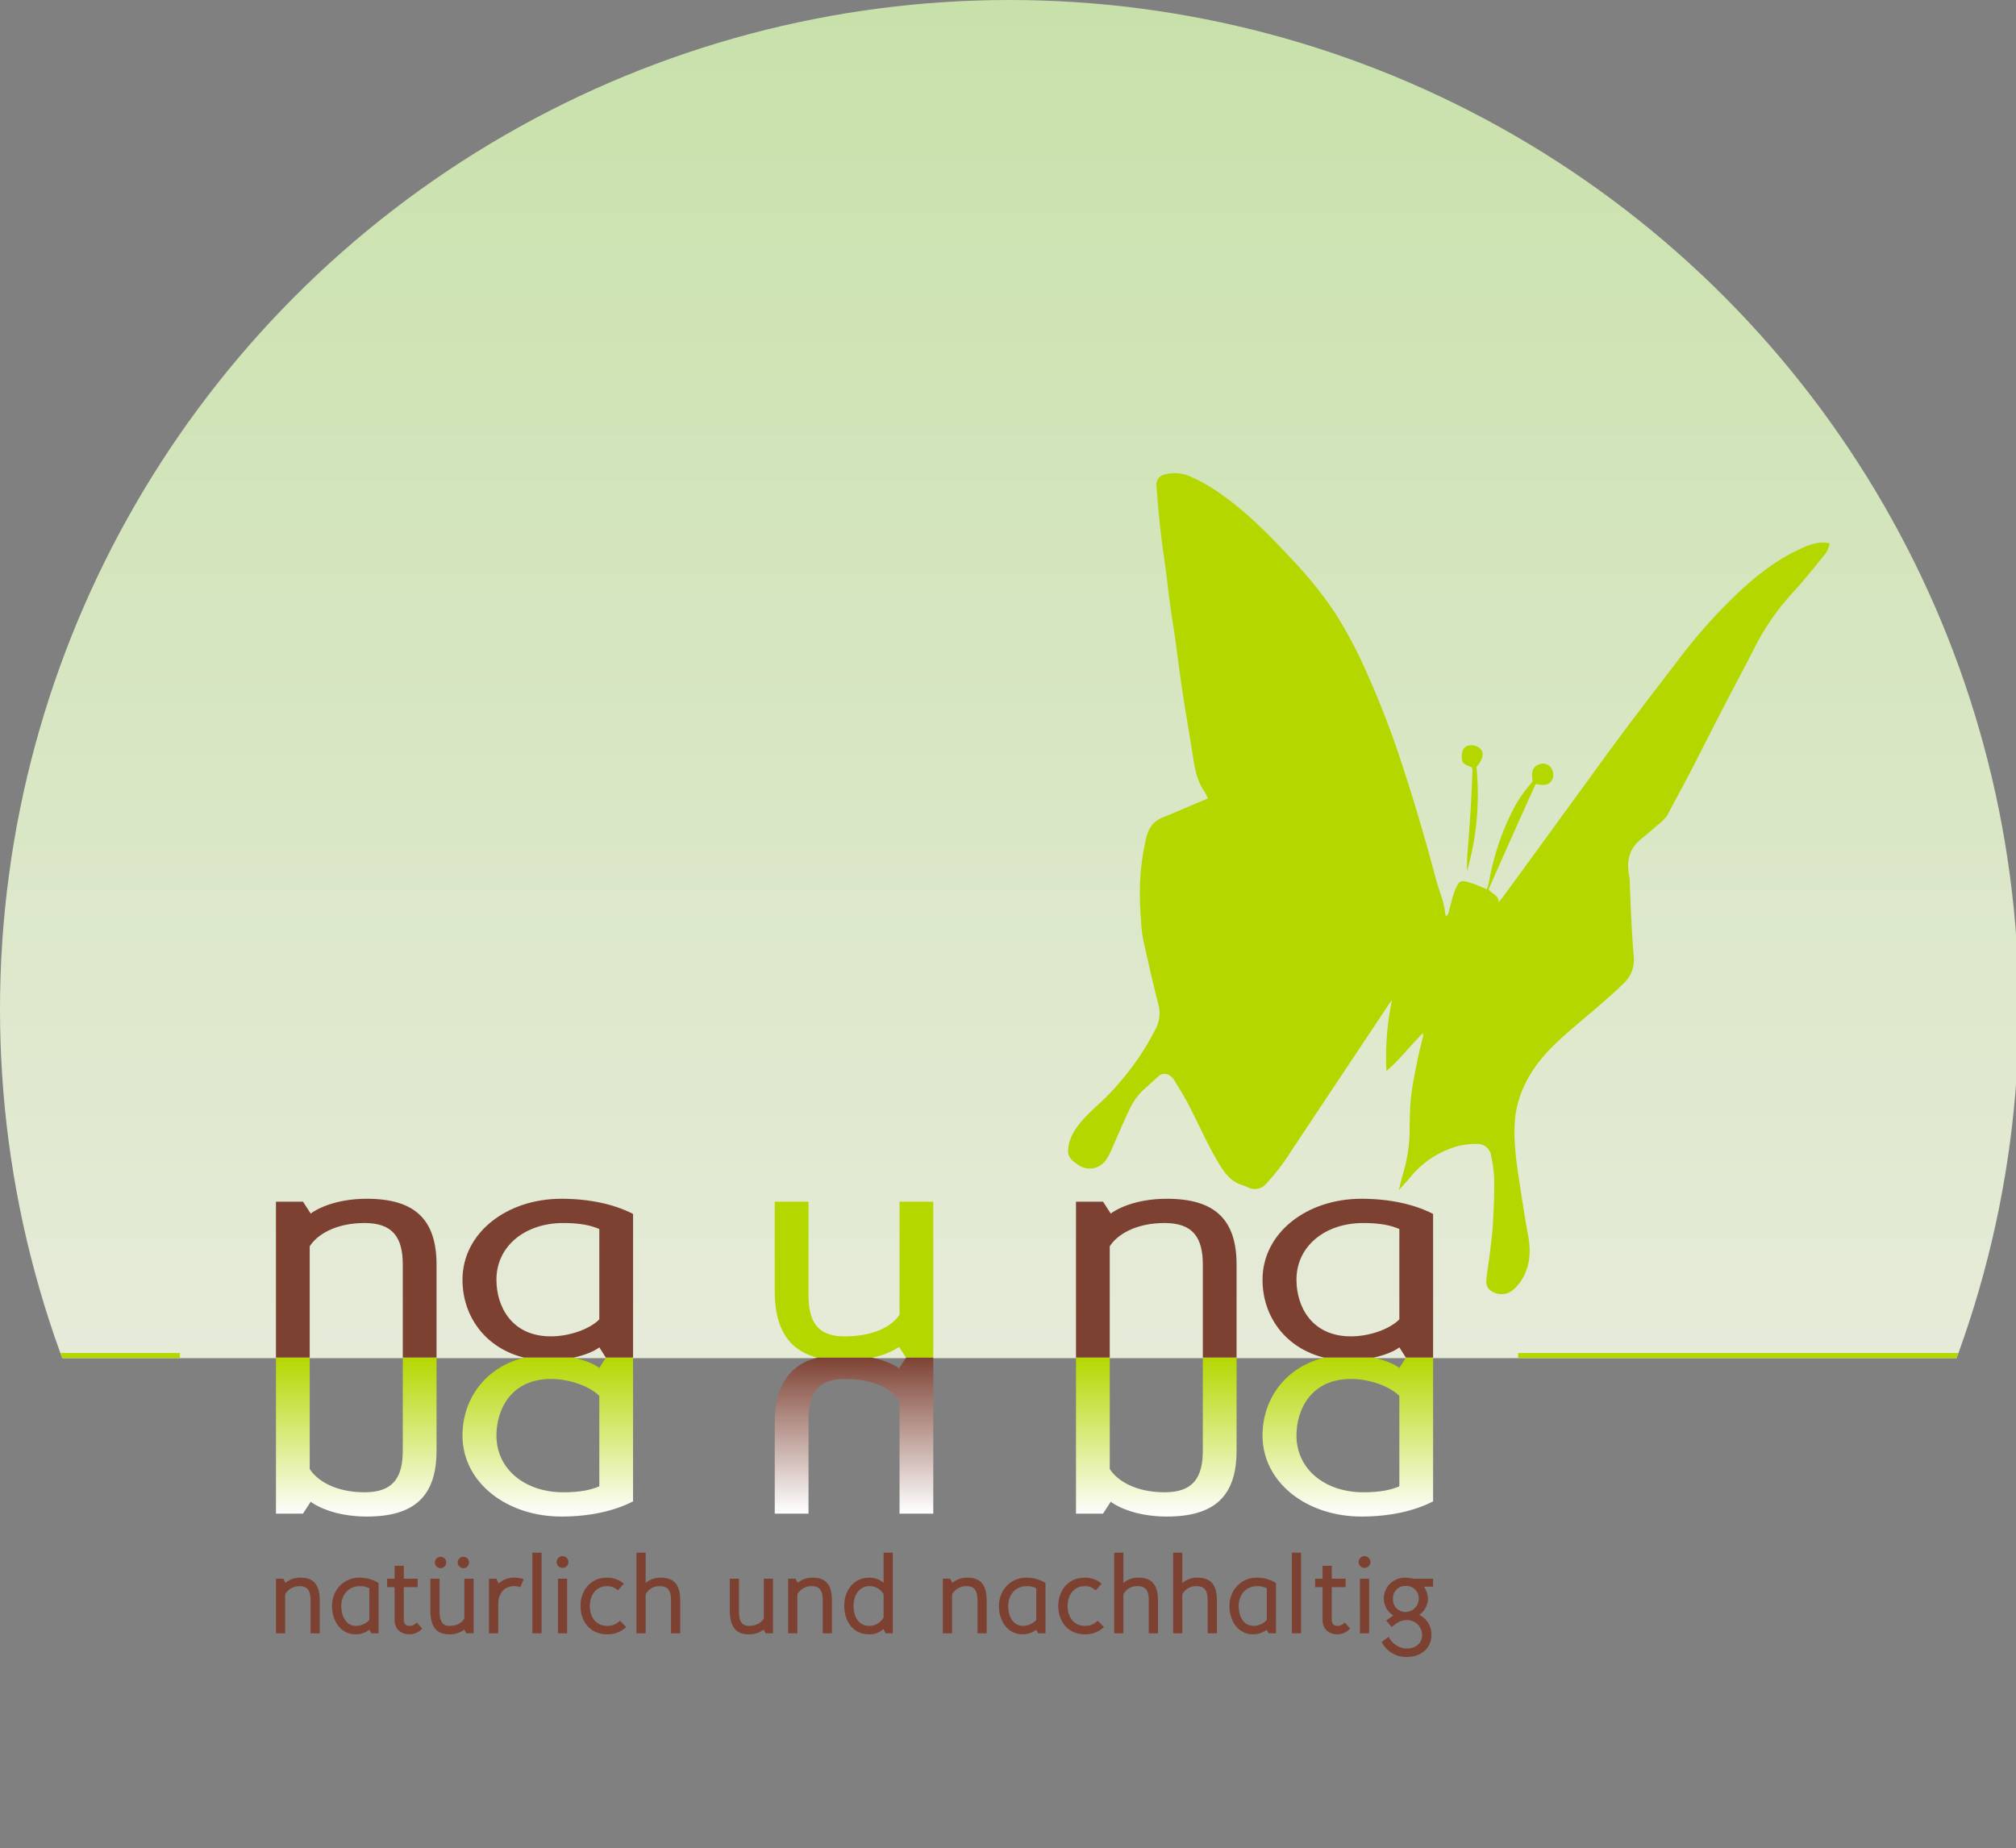 <svg xmlns="http://www.w3.org/2000/svg" xmlns:xlink="http://www.w3.org/1999/xlink" width="720.911" height="661.022" viewBox="0 0 720.911 661.022">
  <rect x="0" y="0" width="720.911" height="661.022" fill="#808080" stroke="none"/>
  <defs>
    <clipPath id="clip-path">
      <circle cx="360.956" cy="360.956" r="360.956" fill="none"/>
    </clipPath>
    <linearGradient id="HG-Verlauf_grün" x1="1172.941" y1="614.474" x2="1174.237" y2="614.474" gradientTransform="translate(744636.483 -439326.486) rotate(90) scale(374.551 1211.229)" gradientUnits="userSpaceOnUse">
      <stop offset="0.004" stop-color="#c8e1aa"/>
      <stop offset="1" stop-color="#e6ebd9"/>
    </linearGradient>
    <clipPath id="clip-path-2">
      <path d="M396.841,485.553v39.836c2.612,4.089,9.116,8.321,19.653,8.321,10.216,0,13.629-5.339,13.629-14.909v-33.247h12.071v33.247c0,16.373-7.971,23.587-24.944,23.587-9.07,0-16.125-2.464-20.065-5.285l-2.749,4.249h-9.666v-55.798Zm115.628,51.406c-6.643,3.446-15.553,5.428-25.631,5.428-19.607,0-35.366-12.231-35.366-28.962,0-13.322,8.409-24.529,22.083-27.872h17.612c4.103.919,7.551,2.333,9.231,3.696l2.348-3.696h9.723Zm-29.388-43.782c-14.109,0-19.469,10.767-19.469,20.248,0,12.07,10.261,20.284,23.89,20.284,6.116,0,9.872-.839,12.895-2.143v-32.319C497.054,495.837,489.862,493.177,483.082,493.177Z" fill="none" clip-rule="evenodd"/>
    </clipPath>
    <linearGradient id="Unbenannter_Verlauf_2" data-name="Unbenannter Verlauf 2" x1="1172.921" y1="624.04" x2="1173.921" y2="624.04" gradientTransform="translate(80137.99 -66176.337) rotate(90) scale(56.834 127.699)" gradientUnits="userSpaceOnUse">
      <stop offset="0" stop-color="#b5d700"/>
      <stop offset="1" stop-color="#fefefe"/>
    </linearGradient>
    <clipPath id="clip-path-3">
      <path d="M321.666,541.351v-40.425c-2.68-4.089-9.117-7.749-19.653-7.749-11.292,0-12.895,7.267-12.895,15.481v32.693H277.047v-32.068c0-12.762,4.58-20.985,15.209-23.73H311.744a28.156,28.156,0,0,1,9.784,3.803l2.485-3.803h9.724v55.798Z" fill="none" clip-rule="evenodd"/>
    </clipPath>
    <linearGradient id="Unbenannter_Verlauf_3" data-name="Unbenannter Verlauf 3" x1="1172.914" y1="637.482" x2="1173.914" y2="637.482" gradientTransform="translate(36444.665 -64961.065) rotate(90) scale(55.798 56.691)" gradientUnits="userSpaceOnUse">
      <stop offset="0" stop-color="#7d4132"/>
      <stop offset="1" stop-color="#fefefe"/>
    </linearGradient>
    <clipPath id="clip-path-4">
      <path d="M110.752,485.553v39.836c2.611,4.089,9.116,8.321,19.653,8.321,10.215,0,13.628-5.339,13.628-14.909v-33.247h12.071v33.247c0,16.373-7.971,23.587-24.944,23.587-9.071,0-16.125-2.464-20.065-5.285l-2.749,4.249H98.681v-55.798Zm115.628,51.406c-6.643,3.446-15.553,5.428-25.631,5.428-19.607,0-35.366-12.231-35.366-28.962,0-13.322,8.409-24.529,22.083-27.872h17.611c4.103.919,7.551,2.333,9.232,3.696l2.347-3.696h9.724ZM196.992,493.177c-14.109,0-19.469,10.767-19.469,20.248,0,12.07,10.262,20.284,23.891,20.284,6.116,0,9.872-.839,12.896-2.143v-32.319C210.965,495.837,203.772,493.177,196.992,493.177Z" fill="none" clip-rule="evenodd"/>
    </clipPath>
    <linearGradient id="Unbenannter_Verlauf_4" data-name="Unbenannter Verlauf 4" x1="1172.921" y1="624.04" x2="1173.921" y2="624.04" gradientTransform="translate(79851.9 -66176.337) rotate(90) scale(56.834 127.699)" xlink:href="#Unbenannter_Verlauf_2"/>
    <clipPath id="clip-path-5">
      <rect x="381.947" y="169.201" width="272.31" height="293.64" fill="none"/>
    </clipPath>
  </defs>
  <g id="Ebene_2" data-name="Ebene 2">
    <g clip-path="url(#clip-path)">
      <rect x="-58.783" width="852.133" height="485.736" fill="url(#HG-Verlauf_grün)"/>
      <rect x="542.854" y="483.886" width="471.268" height="1.85" fill="#b5d700"/>
      <rect x="-197.107" y="483.886" width="261.439" height="1.85" fill="#b5d700"/>
    </g>
    <path d="M396.841,485.567v-39.836c2.612-4.089,9.116-8.32,19.653-8.32,10.216,0,13.629,5.339,13.629,14.909v33.247h12.071v-33.247c0-16.374-7.971-23.587-24.944-23.587-9.07,0-16.125,2.464-20.065,5.285l-2.749-4.249h-9.666v55.798Zm115.628-51.406c-6.643-3.446-15.553-5.428-25.631-5.428-19.607,0-35.366,12.231-35.366,28.962,0,13.323,8.409,24.529,22.083,27.872h17.612c4.103-.919,7.551-2.333,9.231-3.696l2.348,3.696h9.723Zm-29.388,43.782c-14.109,0-19.469-10.767-19.469-20.248,0-12.07,10.261-20.284,23.89-20.284,6.116,0,9.872.839,12.895,2.143v32.319C497.054,475.282,489.862,477.943,483.082,477.943Z" fill="#7d4132" fill-rule="evenodd"/>
    <path d="M321.666,429.769v40.425c-2.68,4.089-9.117,7.749-19.653,7.749-11.292,0-12.895-7.267-12.895-15.481v-32.693H277.047v32.068c0,12.762,4.58,20.985,15.209,23.73H311.744a28.154,28.154,0,0,0,9.784-3.803l2.485,3.803h9.724v-55.798Z" fill="#b5d700" fill-rule="evenodd"/>
    <path d="M110.752,485.567v-39.836c2.611-4.089,9.116-8.32,19.653-8.32,10.215,0,13.628,5.339,13.628,14.909v33.247h12.071v-33.247c0-16.374-7.971-23.587-24.944-23.587-9.071,0-16.125,2.464-20.065,5.285l-2.749-4.249H98.681v55.798Zm115.628-51.406c-6.643-3.446-15.553-5.428-25.631-5.428-19.607,0-35.366,12.231-35.366,28.962,0,13.323,8.409,24.529,22.083,27.872h17.611c4.103-.919,7.551-2.333,9.232-3.696l2.347,3.696h9.724Zm-29.388,43.782c-14.109,0-19.469-10.767-19.469-20.248,0-12.07,10.262-20.284,23.891-20.284,6.116,0,9.872.839,12.896,2.143v32.319C210.965,475.282,203.772,477.943,196.992,477.943Z" fill="#7d4132" fill-rule="evenodd"/>
    <g clip-path="url(#clip-path-2)">
      <rect x="384.77" y="485.553" width="127.699" height="56.834" fill="url(#Unbenannter_Verlauf_2)"/>
    </g>
    <g clip-path="url(#clip-path-3)">
      <rect x="277.047" y="485.553" width="56.69" height="55.798" fill="url(#Unbenannter_Verlauf_3)"/>
    </g>
    <g clip-path="url(#clip-path-4)">
      <rect x="98.681" y="485.553" width="127.699" height="56.834" fill="url(#Unbenannter_Verlauf_4)"/>
    </g>
    <path d="M502.453,576.519a4.433,4.433,0,0,1-4.324-4.718,4.327,4.327,0,0,1,4.486-4.573,4.385,4.385,0,0,1,4.723,4.555,4.782,4.782,0,0,1-4.886,4.736m10.016-11.896H505.44a11.825,11.825,0,0,0-2.88-.362,7.494,7.494,0,0,0-7.723,7.541,7.211,7.211,0,0,0,3.405,5.961l-2.543,1.793,1.918,2.343.825-.619c1.593-1.137,2.437-1.868,4.942-1.868a5.396,5.396,0,0,1,5.167,5.367c0,3.099-2.474,4.817-5.567,4.817a7.424,7.424,0,0,1-6.392-4.192l-2.487,1.85a9.727,9.727,0,0,0,8.879,5.361c5.148,0,8.878-3.093,8.878-7.835a7.7,7.7,0,0,0-4.336-7.216,7.203,7.203,0,0,0,3.105-5.785,7.785,7.785,0,0,0-1.462-4.317h3.293Zm-26.161,19.531H489.601v-19.531h-3.293Zm1.662-23.393a2.106,2.106,0,1,0-2.124-2.106A2.106,2.106,0,0,0,487.97,560.762Zm-7.104,19.512a3.459,3.459,0,0,1-2.599,1.206c-1.006,0-2.031-.456-2.031-2.199v-11.64h4.961v-3.018h-4.961v-4.611h-3.293v4.611h-2.656v3.018h2.656v11.659c0,3.186,2.049,5.204,5.323,5.204a6.215,6.215,0,0,0,4.561-2.056Zm-15.614-24.967h-3.293v28.847h3.293Zm-16.982,26.173c-3.849,0-5.311-3.768-5.311-7.085,0-4.224,2.799-7.098,6.517-7.098a6.89,6.89,0,0,1,3.518.75v11.309A6.332,6.332,0,0,1,448.27,581.48Zm8.016-15.32a12.635,12.635,0,0,0-6.992-1.899c-5.348,0-9.647,4.28-9.647,10.134,0,5.586,3.293,10.109,8.404,10.109a7.851,7.851,0,0,0,4.942-1.649l.644,1.299h2.649Zm-28.135-1.899a7.879,7.879,0,0,0-5.361,1.899V555.307h-3.292v28.847h3.292v-13.946a5.429,5.429,0,0,1,5.161-2.912c3.024,0,3.918,1.868,3.918,5.217v11.64h3.293v-11.64C435.162,566.785,433.038,564.261,428.152,564.261Zm-21.068,0a7.879,7.879,0,0,0-5.361,1.899V555.307h-3.292v28.847h3.292v-13.946a5.429,5.429,0,0,1,5.161-2.912c3.024,0,3.917,1.868,3.917,5.217v11.64h3.293v-11.64C414.094,566.785,411.969,564.261,407.083,564.261Zm-14.533,15.389a6.196,6.196,0,0,1-4.636,1.831c-4.136,0-6.148-3.405-6.148-7.116,0-3.699,2.143-7.066,6.005-7.066a5.292,5.292,0,0,1,4.042,1.518l2.106-2.399a8.735,8.735,0,0,0-6.148-2.155c-5.711,0-9.335,4.536-9.335,10.103,0,5.561,3.492,10.14,9.46,10.14a9.52,9.52,0,0,0,6.867-2.587Zm-26.704,1.831c-3.849,0-5.311-3.768-5.311-7.085,0-4.224,2.799-7.098,6.517-7.098a6.892,6.892,0,0,1,3.518.75v11.309A6.332,6.332,0,0,1,365.846,581.48Zm8.016-15.32a12.634,12.634,0,0,0-6.992-1.899c-5.348,0-9.647,4.28-9.647,10.134,0,5.586,3.293,10.109,8.404,10.109a7.852,7.852,0,0,0,4.942-1.649l.643,1.299h2.649Zm-33.402,17.994v-13.946a5.746,5.746,0,0,1,5.361-2.912c2.786,0,3.718,1.868,3.718,5.217v11.64h3.293v-11.64c0-5.729-2.174-8.253-6.804-8.253a8.176,8.176,0,0,0-5.474,1.849l-.75-1.487h-2.636v19.531Zm-24.492-5.692a5.801,5.801,0,0,1-5.217,3.018c-3.83,0-5.529-3.48-5.529-7.248,0-3.549,2.049-6.954,5.511-6.954a5.707,5.707,0,0,1,5.236,2.893Zm0-12.39a7.741,7.741,0,0,0-5.236-1.812c-5.548,0-8.841,4.755-8.841,9.991,0,5.017,2.743,10.253,8.841,10.253a7.487,7.487,0,0,0,5.236-1.905l.656,1.556h2.637V555.288h-3.293Zm-30.84,18.082v-13.946a5.746,5.746,0,0,1,5.361-2.912c2.786,0,3.718,1.868,3.718,5.217v11.64h3.292v-11.64c0-5.729-2.175-8.253-6.804-8.253a8.174,8.174,0,0,0-5.473,1.849l-.75-1.487h-2.637v19.531Zm-11.99-19.531v14.146c-.731,1.431-2.487,2.712-5.361,2.712-3.08,0-3.518-2.543-3.518-5.417v-11.44h-3.292v11.222c0,5.561,1.937,8.66,6.585,8.66a8.507,8.507,0,0,0,5.548-1.687l.681,1.337h2.649v-19.531Zm-36.901-.362a7.878,7.878,0,0,0-5.361,1.899V555.307H227.584v28.847h3.293v-13.946a5.429,5.429,0,0,1,5.161-2.912c3.024,0,3.918,1.868,3.918,5.217v11.64h3.293v-11.64C243.248,566.785,241.124,564.261,236.238,564.261Zm-14.533,15.389a6.196,6.196,0,0,1-4.636,1.831c-4.136,0-6.148-3.405-6.148-7.116,0-3.699,2.143-7.066,6.004-7.066a5.293,5.293,0,0,1,4.042,1.518l2.106-2.399a8.735,8.735,0,0,0-6.148-2.155c-5.711,0-9.335,4.536-9.335,10.103,0,5.561,3.493,10.14,9.46,10.14a9.521,9.521,0,0,0,6.867-2.587Zm-22.187,4.505h3.292v-19.531h-3.292Zm1.662-23.393a2.106,2.106,0,1,0-2.124-2.106A2.107,2.107,0,0,0,201.18,560.762Zm-7.522-5.455h-3.293v28.847h3.293Zm-9.734,8.954a8.125,8.125,0,0,0-5.642,2.087l-.763-1.724h-2.655v19.531h3.293v-10.397c.019-3.518,1.85-6.479,5.767-6.479a6.168,6.168,0,0,1,2.162.381l1.187-2.868A10.486,10.486,0,0,0,183.923,564.261Zm-26.379-3.412a2.03,2.03,0,1,0-2.031-2.03A2.023,2.023,0,0,0,157.544,560.849Zm8.16,0a2.03,2.03,0,1,0-2.031-2.03A2.035,2.035,0,0,0,165.703,560.849Zm.35,3.774v14.146c-.712,1.431-2.468,2.712-5.342,2.712-3.08,0-3.518-2.543-3.518-5.436v-11.421h-3.293v11.421c0,5.579,2.106,8.46,6.585,8.46a8.507,8.507,0,0,0,5.548-1.687l.675,1.337H169.365v-19.531Zm-17.026,15.651a3.458,3.458,0,0,1-2.599,1.206c-1.006,0-2.031-.456-2.031-2.199v-11.64h4.961v-3.018h-4.961v-4.611h-3.292v4.611h-2.655v3.018h2.655v11.659c0,3.186,2.049,5.204,5.323,5.204a6.215,6.215,0,0,0,4.561-2.056Zm-21.668,1.206c-3.849,0-5.311-3.768-5.311-7.085,0-4.224,2.799-7.098,6.517-7.098a6.891,6.891,0,0,1,3.517.75v11.309A6.333,6.333,0,0,1,127.359,581.48Zm8.017-15.32a12.635,12.635,0,0,0-6.992-1.899c-5.348,0-9.647,4.28-9.647,10.134,0,5.586,3.293,10.109,8.404,10.109a7.852,7.852,0,0,0,4.942-1.649l.643,1.299h2.65Zm-33.402,17.994v-13.946a5.746,5.746,0,0,1,5.361-2.912c2.787,0,3.718,1.868,3.718,5.217v11.64h3.293v-11.64c0-5.729-2.174-8.253-6.804-8.253a8.174,8.174,0,0,0-5.473,1.849l-.75-1.487h-2.636v19.531Z" fill="#7d4132" fill-rule="evenodd"/>
    <g id="Schmetterling_Pfade">
      <g clip-path="url(#clip-path-5)">
        <g clip-path="url(#clip-path-5)">
          <path d="M654.258,194.293a8.451,8.451,0,0,1-2.188,4.583c-3.467,4.308-6.946,8.621-10.659,12.715a88.101,88.101,0,0,0-13.605,19.293c-4.055,7.99-8.304,15.881-12.417,23.842-3.742,7.239-7.378,14.533-11.129,21.769-2.512,4.846-5.195,9.604-7.695,14.456-1.216,2.357-3.389,3.684-5.24,5.359-1.567,1.418-3.234,2.724-4.849,4.087-3.905,3.294-4.806,7.557-3.982,12.375a14.005,14.005,0,0,1,.259,1.684c.191,4.474.315,8.952.546,13.423.244,4.709.502,9.421.908,14.117a11.449,11.449,0,0,1-3.442,9.549c-2.775,2.746-5.722,5.322-8.664,7.891-3.554,3.105-7.219,6.084-10.767,9.195-2.449,2.147-4.894,4.318-7.143,6.669-6.507,6.806-11.137,14.679-12.353,24.145a58.604,58.604,0,0,0-.021,10.993c.222,3.641.76,7.269,1.307,10.88,1.021,6.737,2.012,13.483,3.275,20.177.867,4.595.978,9.028-.822,13.418a16.36,16.36,0,0,1-4.413,6.352,6.501,6.501,0,0,1-8.704-.192,4.149,4.149,0,0,1-.981-2.873c.237-2.986.796-5.945,1.151-8.924.462-3.867.995-7.734,1.226-11.617.31-5.198.518-10.414.462-15.618a46.432,46.432,0,0,0-1.109-8.684,4.843,4.843,0,0,0-5.198-4.227,25.44,25.44,0,0,0-6.269.681A33.068,33.068,0,0,0,504.216,421.163c-1.204,1.427-2.492,2.782-3.999,4.456.541-2.128.93-3.958,1.474-5.742a55.705,55.705,0,0,0,2.386-15.607c.055-3.989.064-8.001.504-11.957.476-4.266,1.362-8.491,2.195-12.71.582-2.944,1.386-5.847,2.072-8.772a8.061,8.061,0,0,0,.009-1.372c-4.58,4.521-8.253,9.437-13.078,13.598a99.028,99.028,0,0,1,2.021-25.497c-.439.622-.895,1.235-1.317,1.869q-17.391,26.158-34.803,52.302a76.661,76.661,0,0,1-8.887,11.618,5.355,5.355,0,0,1-6.425,1.363,20.59,20.59,0,0,0-2.034-.83c-3.505-1.029-5.759-3.484-7.649-6.449-4.527-7.1-7.757-14.869-11.642-22.299-1.616-3.093-3.48-6.06-5.283-9.052a4.776,4.776,0,0,0-1.368-1.368,3.173,3.173,0,0,0-4.216.309c-1.704,1.514-3.372,3.066-5.086,4.565a23.298,23.298,0,0,0-5.446,7.753c-2.248,4.697-4.24,9.516-6.376,14.268a18.155,18.155,0,0,1-1.741,3.201,7.089,7.089,0,0,1-10.152,1.671c-1.693-1.175-3.433-2.375-3.429-4.717a12.316,12.316,0,0,1,.55-3.548c1.083-3.517,3.372-6.329,5.826-8.927,2.795-2.959,5.992-5.535,8.781-8.497a118.618,118.618,0,0,0,7.693-9.143,96.564,96.564,0,0,0,8.358-13.473,12.02,12.02,0,0,0,1.028-9.129c-1.924-7.557-3.66-15.164-5.338-22.779a44.94,44.94,0,0,1-.802-7.007,113.31,113.31,0,0,1-.412-11.948,83.744,83.744,0,0,1,2.37-18.089c.844-3.116,2.388-5.447,5.449-6.707,4.287-1.764,8.541-3.608,12.812-5.412,1.187-.502,2.382-.983,3.678-1.516a16.996,16.996,0,0,0-1.152-2.357c-2.629-3.709-3.454-7.991-4.136-12.356-1.226-7.856-2.614-15.687-3.812-23.548-.954-6.256-1.712-12.543-2.592-18.812-.576-4.097-1.258-8.18-1.817-12.28-.57-4.182-1.03-8.38-1.576-12.566-.399-3.056-.901-6.1-1.283-9.158q-.649-5.195-1.158-10.407c-.339-3.475-.572-6.962-.893-10.439a3.676,3.676,0,0,1,2.921-3.945,13.44,13.44,0,0,1,9.292.746,59.082,59.082,0,0,1,11.572,6.728c9.216,6.574,17.045,14.667,24.706,22.886a142.168,142.168,0,0,1,15.432,19.187,155.471,155.471,0,0,1,10.608,19.784,331.96,331.96,0,0,1,14.076,36.681q6.144,18.911,11.201,38.151c.783,2.981,1.908,5.871,2.746,8.839.436,1.544.594,3.167.9,4.877.987-.284.972-1.194,1.174-1.874.554-1.868.977-3.776,1.545-5.641a18.877,18.877,0,0,1,1.276-3.158c.907-1.761,1.595-2.061,3.576-1.566a31.206,31.206,0,0,1,3.465,1.148c1.135.43,2.24.944,3.672,1.557a23.153,23.153,0,0,0,.744-2.469,92.308,92.308,0,0,1,8.327-25.418,46.418,46.418,0,0,1,6.661-9.897,9.044,9.044,0,0,0,.65-.913c-.539-3.402-.003-4.907,2.045-5.911a3.778,3.778,0,0,1,4.271.771,4.517,4.517,0,0,1,.71,4.574c-1.023,1.863-2.501,2.302-5.908,1.58-5.718,12.473-11.299,25.088-16.866,37.657,1.084,1.711,3.693,2.067,3.582,4.691.935-1.209,1.903-2.395,2.804-3.63q13.513-18.542,27.009-37.095c5.079-6.97,10.115-13.973,15.29-20.871,6.495-8.654,13.1-17.228,19.687-25.814A190.112,190.112,0,0,1,622.234,211.368c6.167-5.71,12.782-10.86,20.411-14.521,2.923-1.404,5.908-2.785,9.265-2.811a19.843,19.843,0,0,1,2.348.256" fill="#b4d700"/>
          <path d="M526.395,274.492c-1.498-.747-3.344-.961-3.588-2.811a6.983,6.983,0,0,1,.343-3.524c.77-1.787,3.806-2.152,5.589-.879,2.132,1.522,1.913,3.908-.767,7.06a98.577,98.577,0,0,1-3.38,37.22c0-.965-.014-1.932.004-2.897.018-.976.041-1.954.107-2.928.101-1.455.255-2.907.36-4.362.312-4.368.65-8.736.903-13.109.244-4.217.4-8.439.58-12.66a7.008,7.008,0,0,0-.151-1.11" fill="#b4d700"/>
        </g>
      </g>
    </g>
  </g>
</svg>

